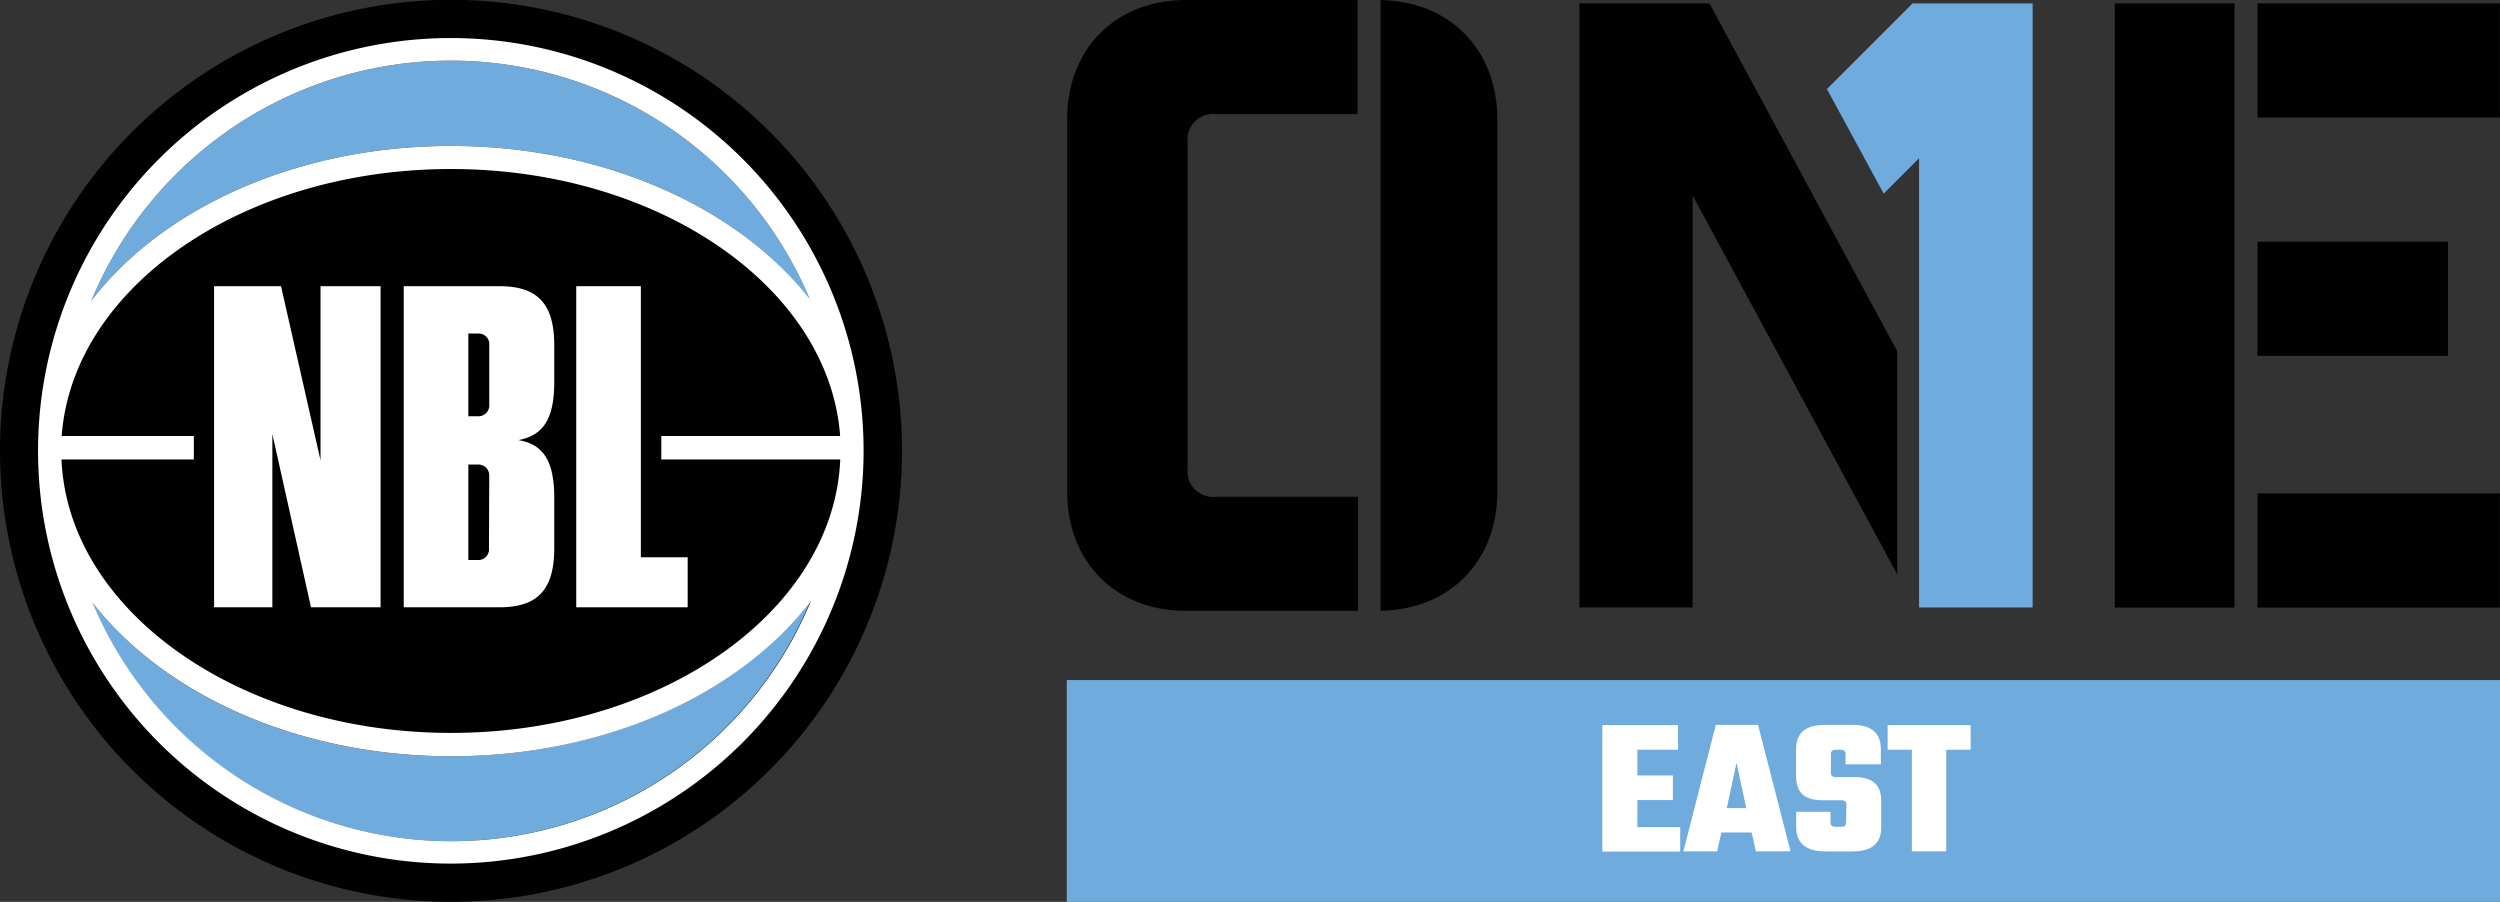 <svg id='Layer_1' data-name='Layer 1' xmlns='http://www.w3.org/2000/svg' viewBox='0 0 256.92 92.68'><rect x="0" y="0" width="256.92" height="92.68" fill="#333333" stroke="none"/><defs><style>.cls-1{fill:#6fabdd;}.cls-2{fill:#fff;}.cls-3{fill:#010101;}</style></defs><rect class='cls-1' x='109.63' y='69.89' width='147.29' height='22.79'/><path class='cls-2' d='M173,85v2.52h-8v-13h7.78v2.53H168.6v2.64h3.65v2.53H168.6V85Z' transform='translate(-0.33)'/><path class='cls-2' d='M180.34,85.55h-3.11l-.43,1.94h-3.47l3.33-13H181l3.34,13h-3.56Zm-.55-2.5-1-4.67-1,4.67Z' transform='translate(-0.33)'/><path class='cls-2' d='M190.08,82.68c0-.3-.16-.44-.51-.44h-1.94c-2.1,0-2.72-1-2.72-2.55V77c0-1.52.78-2.51,3-2.51h2.76c2.17,0,2.95,1,2.95,2.51v1.55H190V77.49c0-.3-.16-.44-.51-.44H189c-.35,0-.51.14-.51.44v1.92c0,.3.16.45.51.45h1.9c2.1,0,2.76,1,2.76,2.46V85c0,1.51-.78,2.5-3,2.5h-2.74c-2.16,0-3-1-3-2.5V83.43h3.53v1.09c0,.31.16.45.51.45h.58c.35,0,.51-.14.51-.45Z' transform='translate(-0.33)'/><path class='cls-2' d='M202.85,77.05h-2.51V87.49h-3.53V77.05h-2.49V74.52h8.53Z' transform='translate(-0.33)'/><path class='cls-3' d='M46.67,92.68A46.35,46.35,0,1,0,1.4,56.23,46.34,46.34,0,0,0,46.67,92.68Z' transform='translate(-0.33)'/><path class='cls-1' d='M46.67,77.72C30.85,77.72,17,71.29,9.72,61.78a40,40,0,0,0,73.89,0c-7.3,9.51-21.12,15.94-36.94,15.94' transform='translate(-0.33)'/><path class='cls-1' d='M9.72,30.9C17,21.39,30.85,15,46.67,15S76.31,21.39,83.61,30.9a40,40,0,0,0-73.89,0' transform='translate(-0.33)'/><path class='cls-2' d='M86.66,44.81H68.29v2.41H86.68c-.64,15.58-18.34,28.1-40,28.1S7.3,62.79,6.65,47.22h13.6V44.81H6.67c1.11-15.27,18.62-27.44,40-27.44s38.88,12.17,40,27.44m-3-13.91C76.31,21.39,62.49,15,46.67,15S17,21.39,9.72,30.9a40,40,0,0,1,73.89,0M9.72,61.78c7.3,9.51,21.13,15.94,37,15.94s29.64-6.43,36.94-15.94a40,40,0,0,1-73.89,0M89.08,46.34A42.42,42.42,0,1,0,46.67,88.75,42.46,42.46,0,0,0,89.08,46.34' transform='translate(-0.33)'/><polygon class='cls-2' points='27.99 44.6 27.99 62.41 22 62.41 22 29.41 28.88 29.41 32.94 47.31 32.94 29.41 39.11 29.41 39.11 62.41 31.96 62.41 27.99 44.6'/><path class='cls-2' d='M50.61,48.9a1.11,1.11,0,0,0-1.08-1.16H48.46v9.81h1.12a1.1,1.1,0,0,0,1-1.22Zm0-13.41a1.09,1.09,0,0,0-1-1.21H48.46v8.5h1.07a1.11,1.11,0,0,0,1.08-1.17Zm6.68,20.84c0,4.4-1.82,6.08-5.65,6.08H41.82v-33h9.82c3.83,0,5.65,1.69,5.65,6.08v3.74c0,3.83-1.12,5.51-3.69,6,2.57.42,3.69,2.15,3.69,5.94Z' transform='translate(-0.33)'/><polygon class='cls-2' points='59.22 29.41 65.86 29.41 65.86 57.27 70.67 57.27 70.67 62.41 59.22 62.41 59.22 29.41'/><path class='cls-3' d='M142.21,0V62.77c7.1-.12,12-5.08,12-12.24V12.25c0-7.16-4.89-12.12-12-12.24' transform='translate(-0.33)'/><path class='cls-3' d='M125.31,51.05a2.63,2.63,0,0,1-2.93-2.93V14.66a2.63,2.63,0,0,1,2.93-2.93h14.54V0H122.21C115,0,110,5,110,12.25V50.53c0,7.25,5,12.25,12.25,12.25h17.64V51.05Z' transform='translate(-0.33)'/><rect class='cls-3' x='232' y='50.71' width='24.91' height='11.73'/><rect class='cls-3' x='232' y='24.84' width='19.57' height='11.73'/><rect class='cls-3' x='232' y='0.35' width='24.91' height='11.73'/><rect class='cls-3' x='217.33' y='0.35' width='12.31' height='62.09'/><polygon class='cls-3' points='175.68 0.35 162.31 0.35 162.31 62.43 173.95 62.43 173.95 20.09 194.97 59.03 194.97 36.09 175.68 0.35'/><polygon class='cls-1' points='187.75 9.15 193.58 19.9 197.22 16.26 197.22 62.43 208.89 62.43 208.89 0.35 196.55 0.35 187.75 9.15'/></svg>